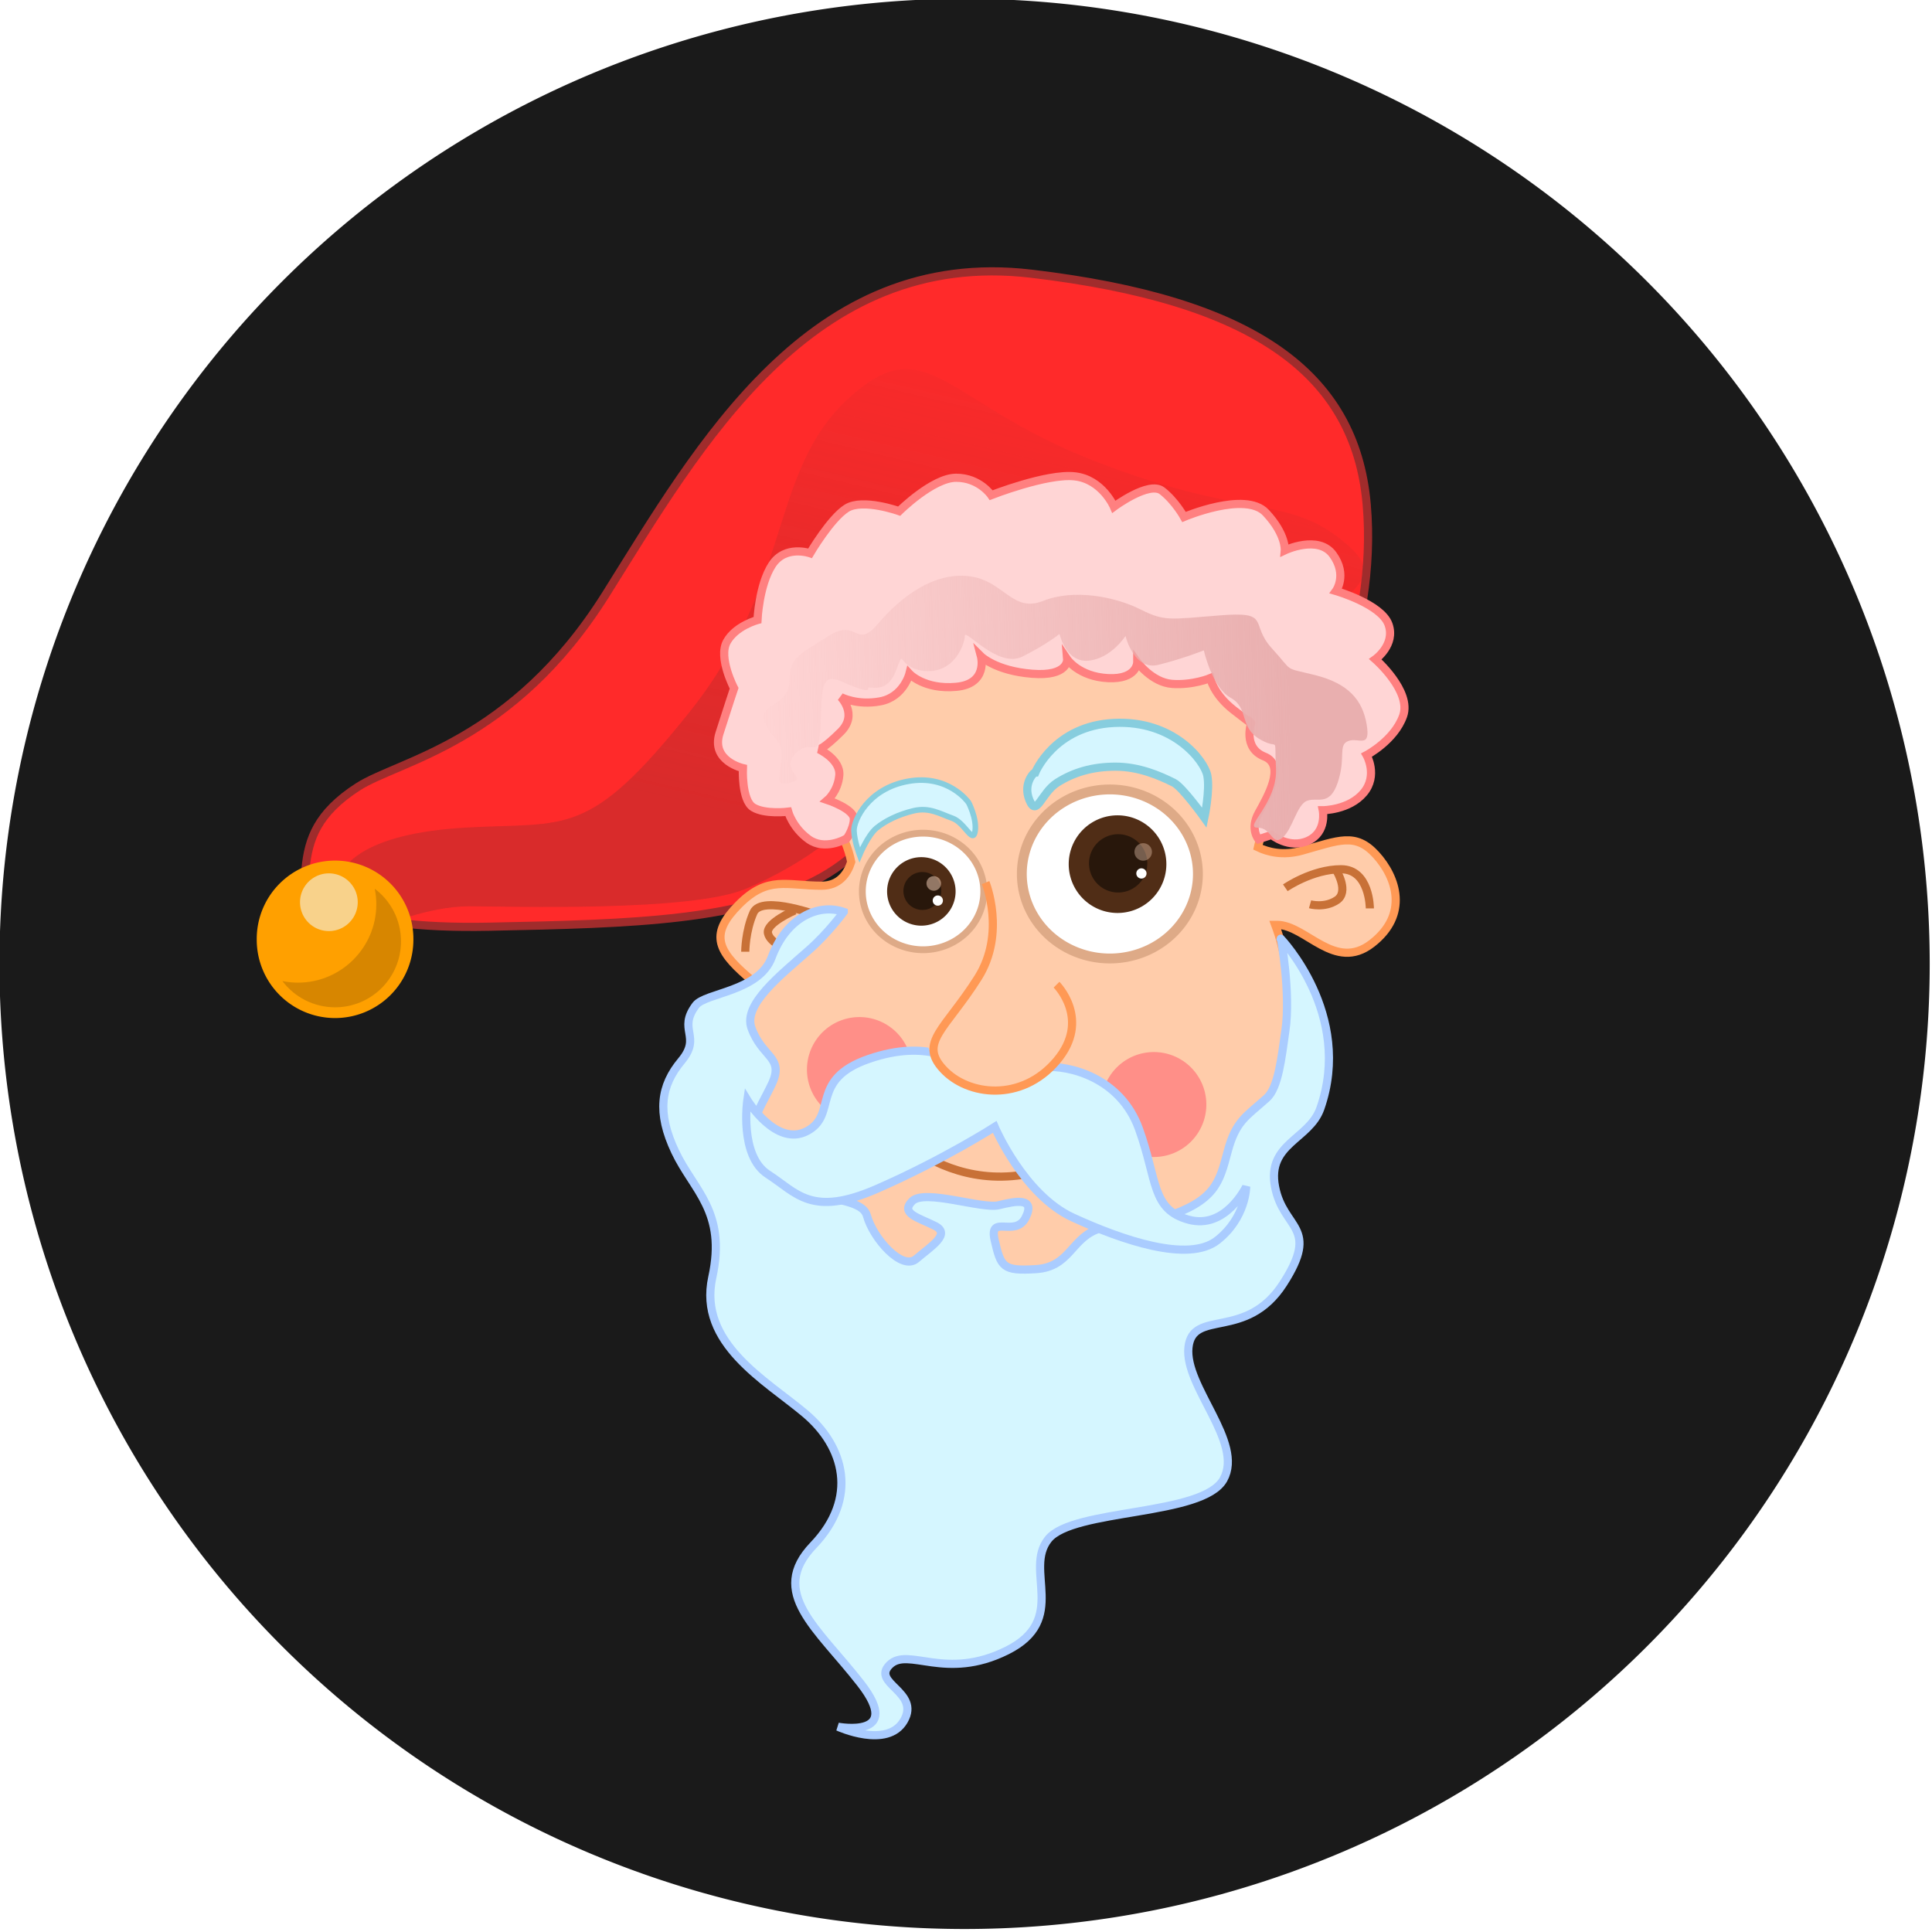 <?xml version="1.0" encoding="UTF-8" standalone="no"?>
<!-- Created with Inkscape (http://www.inkscape.org/) -->
<svg
    xmlns:inkscape="http://www.inkscape.org/namespaces/inkscape"
    xmlns:rdf="http://www.w3.org/1999/02/22-rdf-syntax-ns#"
    xmlns="http://www.w3.org/2000/svg"
    xmlns:sodipodi="http://sodipodi.sourceforge.net/DTD/sodipodi-0.dtd"
    xmlns:cc="http://creativecommons.org/ns#"
    xmlns:xlink="http://www.w3.org/1999/xlink"
    xmlns:dc="http://purl.org/dc/elements/1.1/"
    xmlns:svg="http://www.w3.org/2000/svg"
    xmlns:ns1="http://sozi.baierouge.fr"
    id="svg2592"
    sodipodi:docname="santa_face.svg"
    viewBox="0 0 424.26 424.26"
    sodipodi:version="0.32"
    version="1.0"
    inkscape:output_extension="org.inkscape.output.svg.inkscape"
    inkscape:version="0.46"
  >
  <defs
      id="defs2594"
    >
    <filter
        id="filter3546"
        height="1.792"
        width="1.792"
        y="-.396"
        x="-.396"
        inkscape:collect="always"
      >
      <feGaussianBlur
          id="feGaussianBlur3548"
          stdDeviation="1.887"
          inkscape:collect="always"
      />
    </filter
    >
    <filter
        id="filter3702"
        height="1.781"
        width="1.781"
        y="-.391"
        x="-.391"
        inkscape:collect="always"
      >
      <feGaussianBlur
          id="feGaussianBlur3704"
          stdDeviation="1.86"
          inkscape:collect="always"
      />
    </filter
    >
    <filter
        id="filter3829"
        height="1.283"
        width="1.283"
        y="-.142"
        x="-.142"
        inkscape:collect="always"
      >
      <feGaussianBlur
          id="feGaussianBlur3831"
          stdDeviation="3.427"
          inkscape:collect="always"
      />
    </filter
    >
    <filter
        id="filter4007"
        height="1.691"
        width="1.691"
        y="-.345"
        x="-.345"
        inkscape:collect="always"
      >
      <feGaussianBlur
          id="feGaussianBlur4009"
          stdDeviation="4.069"
          inkscape:collect="always"
      />
    </filter
    >
    <filter
        id="filter4084"
        inkscape:collect="always"
      >
      <feGaussianBlur
          id="feGaussianBlur4086"
          stdDeviation="5.018"
          inkscape:collect="always"
      />
    </filter
    >
    <filter
        id="filter4238"
        height="1.476"
        width="1.476"
        y="-.238"
        x="-.238"
        inkscape:collect="always"
      >
      <feGaussianBlur
          id="feGaussianBlur4240"
          stdDeviation="5.094"
          inkscape:collect="always"
      />
    </filter
    >
    <filter
        id="filter4316"
        height="1.305"
        width="1.166"
        y="-.153"
        x="-.083"
        inkscape:collect="always"
      >
      <feGaussianBlur
          id="feGaussianBlur4318"
          stdDeviation="17.456"
          inkscape:collect="always"
      />
    </filter
    >
    <linearGradient
        id="linearGradient4418"
        y2="82.362"
        gradientUnits="userSpaceOnUse"
        x2="310"
        y1="352.36"
        x1="245.71"
        inkscape:collect="always"
      >
      <stop
          id="stop4322"
          style="stop-color:#a02c2c"
          offset="0"
      />
      <stop
          id="stop4324"
          style="stop-color:#a02c2c;stop-opacity:0"
          offset="1"
      />
    </linearGradient
    >
    <linearGradient
        id="linearGradient4420"
        y2="278.08"
        gradientUnits="userSpaceOnUse"
        x2="208.57"
        gradientTransform="translate(-3.571 2.857)"
        y1="270.93"
        x1="474.29"
        inkscape:collect="always"
      >
      <stop
          id="stop4090"
          style="stop-color:#e9afaf"
          offset="0"
      />
      <stop
          id="stop4092"
          style="stop-color:#e9afaf;stop-opacity:0"
          offset="1"
      />
    </linearGradient
    >
  </defs
  >
  <sodipodi:namedview
      id="base"
      bordercolor="#666666"
      inkscape:pageshadow="2"
      guidetolerance="10"
      pagecolor="#ffffff"
      gridtolerance="10000"
      inkscape:window-height="832"
      inkscape:zoom="0.24748737"
      objecttolerance="10"
      showgrid="false"
      borderopacity="1.0"
      inkscape:current-layer="layer1"
      inkscape:cx="632.27344"
      inkscape:cy="1039.4598"
      inkscape:window-y="1"
      inkscape:window-x="0"
      inkscape:window-width="810"
      inkscape:pageopacity="0.0"
      inkscape:document-units="px"
  />
  <g
      id="layer1"
      inkscape:label="Layer 1"
      inkscape:groupmode="layer"
      transform="translate(-16.162 -22.007)"
    >
    <g
        id="g4379"
        inkscape:export-ydpi="72"
        inkscape:export-xdpi="72"
        inkscape:export-filename="E:\george supreeth\clipart\santa_head.png"
        transform="matrix(.766 0 0 .766 -79.839 -242.61)"
      >
      <path
          id="path4377"
          sodipodi:rx="214.15234"
          sodipodi:ry="214.15234"
          style="fill:#1a1a1a"
          sodipodi:type="arc"
          d="m618.21 583.65a214.15 214.15 0 1 1 -428.3 0 214.15 214.15 0 1 1 428.3 0z"
          transform="matrix(1.292 0 0 1.292 -120.19 -132.3)"
          sodipodi:cy="583.65143"
          sodipodi:cx="404.061"
      />
      <g
          id="g4336"
          transform="matrix(.585 0 0 .585 219.61 379.08)"
        >
        <g
            id="g4328"
          >
          <path
              id="path2614"
              style="fill-rule:evenodd;stroke:#a02c2c;stroke-width:4;fill:#ff2a2a"
              d="m478.57 316.65c4.29-5.72 35.72-62.86 30-127.14-5.71-64.29-55.71-100-164.28-112.86-108.58-12.859-162.86 84.28-208.58 157.14-45.71 72.86-101.42 81.43-121.42 94.29-20.004 12.85-24.29 25.71-25.719 40-1.428 14.28 18.572 30 90 28.57 71.429-1.43 124.29-2.86 162.86-24.29s50-68.57 118.57-72.85c68.57-4.29 118.57 17.14 118.57 17.14z"
          />
          <path
              id="path4246"
              style="opacity:.635;filter:url(#filter4316);fill-rule:evenodd;fill:url(#linearGradient4418)"
              d="m25.714 396.65s22.857-10 42.857-10 108.57 2.86 135.72-8.57c27.14-11.43 58.57-32.86 57.14-48.57-1.43-15.72-25.72-55.72-5.72-78.58 20-22.85 110-54.28 160-24.28s72.86 42.86 75.72 22.86 31.43-21.43 4.28-42.86c-27.14-21.43-48.57-10-121.42-38.57-72.86-28.57-81.43-65.72-120-30-38.58 35.71-27.15 90-77.15 152.85-50 62.86-60 54.29-110 57.15-49.997 2.85-64.283 18.57-64.283 32.85 0 14.29 24.286 20 22.857 15.72z"
          />
          <g
              id="g4011"
            >
            <path
                id="path3722"
                sodipodi:rx="38.385796"
                sodipodi:ry="38.385796"
                style="fill:#ffa000"
                sodipodi:type="arc"
                d="m48.487 397.78a38.386 38.386 0 1 1 -76.771 0 38.386 38.386 0 1 1 76.771 0z"
                transform="translate(-7.071 5.051)"
                sodipodi:cy="397.78333"
                sodipodi:cx="10.101525"
            />
            <path
                id="path3724"
                style="opacity:.803;filter:url(#filter3829);fill:#c17900"
                d="m22.466 378.03c0.5 2.47 0.782 5.01 0.782 7.62 0 21.19-17.218 38.41-38.407 38.41-2.616 0-5.155-0.28-7.625-0.78 5.902 7.82 15.266 12.87 25.813 12.87 17.843 0 32.312-14.47 32.312-32.31 0-10.55-5.051-19.91-12.875-25.81z"
            />
            <path
                id="path3833"
                sodipodi:rx="14.142136"
                sodipodi:ry="14.142136"
                style="opacity:.803;filter:url(#filter4007);fill:#f4eed7"
                sodipodi:type="arc"
                d="m14.142 384.65a14.142 14.142 0 1 1 -28.284 0 14.142 14.142 0 1 1 28.284 0z"
                sodipodi:cy="384.65134"
                sodipodi:cx="0"
            />
          </g
          >
        </g
        >
        <path
            id="path2604"
            style="fill-rule:evenodd;stroke:#ff9955;stroke-width:4;fill:#ffccaa"
            d="m341.84 229.91c-50.38 0.67-80.46 20.61-99.4 46.65-23.26 39.96 8.63 62.19 13.53 88.35-1.89 5.83-5.91 11.65-14.53 11.65-17.18 0-26.27-5.05-40.41 9.1-14.14 14.14-11.12 22.24 4.03 35.37 2.29 1.99 4.51 3.54 6.66 4.75-14.81 13.84-17.78 24.07-17.78 41.69 0 25.25 5.06 41.44 5.06 41.44s19.19 42.41 65.66 54.53c46.46 12.12 26.25 35.37 59.59 41.44 33.34 6.06 25.27-25.28 54.56-32.35 29.3-7.07 83.84-25.24 90.91-107.06 3.21-37.2-1.09-56.63-5.97-69.72h0.91c14.14 0 28.28 23.24 46.46 9.09 18.19-14.14 12.14-32.32 2.04-43.43-10.11-11.12-18.2-7.05-36.38-2-9.11 2.53-16.45 0.72-21.5-1.69 0.1-0.45 0.19-0.88 0.31-1.34 8.08-31.32 57.9-100.07-66.43-122.22-17.5-3.12-33.21-4.44-47.32-4.25z"
        />
        <path
            id="path2612"
            style="fill-rule:evenodd;stroke:#ff8080;stroke-width:4;fill:#ffd5d5"
            d="m252.99 353.8s-10.02 5.69-17.9 0c-7.87-5.69-10.02-13.52-10.02-13.52s-11.45 1.43-17.18-2.13c-5.72-3.56-5.01-19.21-5.01-19.21s-15.75-3.56-11.45-17.08c4.29-13.51 7.16-22.05 7.16-22.05s-7.88-14.94-3.58-22.77c4.29-7.83 15.03-10.67 15.03-10.67s0.72-17.08 7.16-27.04 18.61-5.69 18.61-5.69 10.02-17.07 17.89-22.05c7.88-4.99 25.77 1.42 25.77 1.42s16.47-16.37 27.92-16.37 17.18 8.54 17.18 8.54 27.2-10.67 40.8-9.25c13.6 1.43 19.33 14.94 19.33 14.94s17.18-12.8 23.62-7.82 10.74 12.8 10.74 12.8 30.06-12.8 40.08-2.13 9.31 18.5 9.31 18.5 16.46-7.83 23.62 2.13 1.43 17.79 1.43 17.79 22.19 6.4 25.77 16.36-6.44 17.08-6.44 17.08 17.89 15.65 13.6 27.75c-4.3 12.09-17.9 19.21-17.9 19.21s5.73 9.96-1.43 18.49c-7.16 8.54-20.04 8.54-20.04 8.54s2.15 10.67-7.16 14.94-17.9-2.84-17.9-2.84l-6.44 2.13s-4.29-4.98 0-12.81c4.3-7.82 13.6-23.47 2.87-27.74-10.74-4.27-6.45-16.37-6.45-16.37s1.44 1.43-8.59-6.4c-10.02-7.83-11.45-15.65-11.45-15.65s-8.59 3.55-18.61 2.84-17.18-10.67-17.18-10.67 0 8.54-14.32 7.83c-14.31-0.71-20.04-9.25-20.04-9.25s0.72 8.54-17.18 7.11c-17.89-1.42-25.05-8.53-25.05-8.53s3.58 13.51-12.17 14.94c-15.75 1.42-22.91-6.41-22.91-6.41s-2.86 11.39-14.31 13.52c-11.45 2.14-19.33-2.13-19.33-2.13s8.59 8.53 0 17.07-10.74 8.54-10.74 8.54 10.74 4.98 10.03 12.81c-0.72 7.82-5.73 12.09-5.73 12.09s12.88 4.27 12.88 9.25-4.29 11.38-4.29 9.96z"
        />
        <path
            id="path3406"
            sodipodi:rx="35.714287"
            sodipodi:ry="34.285713"
            style="stroke:#deaa87;stroke-width:4;fill:#ffffff"
            sodipodi:type="arc"
            d="m430 370.93a35.714 34.286 0 1 1 -71.43 0 35.714 34.286 0 1 1 71.43 0z"
            transform="matrix(1.208 0 0 1.208 -93.571 -77.278)"
            sodipodi:cy="370.93362"
            sodipodi:cx="394.28571"
        />
        <path
            id="path3408"
            sodipodi:rx="35.714287"
            sodipodi:ry="34.285713"
            style="stroke:#deaa87;stroke-width:4;fill:#ffffff"
            sodipodi:type="arc"
            d="m430 370.93a35.714 34.286 0 1 1 -71.43 0 35.714 34.286 0 1 1 71.43 0z"
            transform="matrix(.833 0 0 .833 -37.262 70.394)"
            sodipodi:cy="370.93362"
            sodipodi:cx="394.28571"
        />
        <g
            id="g3706"
            transform="translate(-3.796 -3.781)"
          >
          <path
              id="path3412"
              sodipodi:rx="15"
              sodipodi:ry="15"
              style="fill:#502d16"
              sodipodi:type="arc"
              d="m310.71 375.22a15 15 0 1 1 -30 0 15 15 0 1 1 30 0z"
              transform="matrix(1.595 0 0 1.595 -81.378 -228.7)"
              sodipodi:cy="375.21933"
              sodipodi:cx="295.71429"
          />
          <path
              id="path3414"
              sodipodi:rx="10.714286"
              sodipodi:ry="10.714286"
              style="fill:#28170b"
              sodipodi:type="arc"
              d="m402.14 369.51a10.714 10.714 0 1 1 -21.43 0 10.714 10.714 0 1 1 21.43 0z"
              transform="matrix(1.333 0 0 1.333 -131.19 -123.17)"
              sodipodi:cy="369.50504"
              sodipodi:cx="391.42856"
          />
          <path
              id="path3418"
              sodipodi:rx="5.7142859"
              sodipodi:ry="5.7142859"
              style="opacity:.635;filter:url(#filter3546);fill:#e9c6af"
              sodipodi:type="arc"
              d="m406.43 366.65a5.714 5.714 0 1 1 -11.43 0 5.714 5.714 0 1 1 11.43 0z"
              transform="matrix(.75 0 0 .75 102.32 88.805)"
              sodipodi:cy="366.64789"
              sodipodi:cx="400.71429"
          />
          <path
              id="path3422"
              sodipodi:rx="5.7142859"
              sodipodi:ry="5.7142859"
              style="fill:#ffffff"
              sodipodi:type="arc"
              d="m406.43 366.65a5.714 5.714 0 1 1 -11.43 0 5.714 5.714 0 1 1 11.43 0z"
              transform="matrix(.438 0 0 .438 226.47 213.74)"
              sodipodi:cy="366.64789"
              sodipodi:cx="400.71429"
          />
        </g
        >
        <g
            id="g3712"
            transform="translate(-7.143 2.367)"
          >
          <path
              id="path3410"
              sodipodi:rx="15"
              sodipodi:ry="15"
              style="fill:#502d16"
              sodipodi:type="arc"
              d="m310.71 375.22a15 15 0 1 1 -30 0 15 15 0 1 1 30 0z"
              transform="matrix(1.119 0 0 1.119 -33.418 -42.883)"
              sodipodi:cy="375.21933"
              sodipodi:cx="295.71429"
          />
          <path
              id="path3416"
              sodipodi:rx="10.714286"
              sodipodi:ry="10.714286"
              style="fill:#28170b"
              sodipodi:type="arc"
              d="m402.14 369.51a10.714 10.714 0 1 1 -21.43 0 10.714 10.714 0 1 1 21.43 0z"
              transform="matrix(.867 0 0 .867 -41.381 56.41)"
              sodipodi:cy="369.50504"
              sodipodi:cx="391.42856"
          />
          <path
              id="path3420"
              sodipodi:rx="5.7142859"
              sodipodi:ry="5.7142859"
              style="opacity:.74;filter:url(#filter3702);fill:#e9c6af"
              sodipodi:type="arc"
              d="m406.43 366.65a5.714 5.714 0 1 1 -11.43 0 5.714 5.714 0 1 1 11.43 0z"
              transform="matrix(.625 0 0 .625 53.125 143.92)"
              sodipodi:cy="366.64789"
              sodipodi:cx="400.71429"
          />
          <path
              id="path3424"
              sodipodi:rx="5.7142859"
              sodipodi:ry="5.7142859"
              style="fill:#ffffff"
              sodipodi:type="arc"
              d="m406.43 366.65a5.714 5.714 0 1 1 -11.43 0 5.714 5.714 0 1 1 11.43 0z"
              transform="matrix(.438 0 0 .438 130.04 220.88)"
              sodipodi:cy="366.64789"
              sodipodi:cx="400.71429"
          />
        </g
        >
        <path
            id="path3718"
            sodipodi:nodetypes="csscssssc"
            style="fill-rule:evenodd;stroke:#87cdde;stroke-width:4;fill:#d5f6ff"
            d="m346.18 321.08s9.29-22.86 38.57-24.29c29.29-1.43 44.29 18.57 45.72 25.72 1.43 7.14-1.43 20.71-1.43 20.71s-10.71-15-15-17.14c-7.14-3.57-17.14-7.86-28.57-7.86s-20.72 2.86-28.57 7.86c-7.86 5-10 17.14-13.57 8.57-3.58-8.57 2.85-14.29 2.85-13.57z"
        />
        <path
            id="path3720"
            sodipodi:nodetypes="csscssssc"
            style="fill-rule:evenodd;stroke:#87cdde;stroke-width:2.741;fill:#d5f6ff"
            d="m313.37 335.65s-9.73-13.83-29.5-10.26c-19.77 3.56-26.7 19.23-26.55 24.22s2.76 11.92 2.76 11.92 4.01-9.68 8.23-13.17c4.21-3.48 10.76-6.79 18.39-8.56 7.63-1.76 12.84 1.57 18.86 3.7 6.02 2.12 10.03 12.76 11.1 6.48 1.06-6.27-3.4-14.81-3.29-14.33z"
        />
        <path
            id="path4022"
            style="stroke:#c87137;stroke-width:4;fill:none"
            d="m468.71 377.58s13.13-9.09 27.27-9.09c14.15 0 14.15 19.19 14.15 19.19"
        />
        <path
            id="path4024"
            style="stroke:#c87137;stroke-width:4;fill:none"
            d="m493.96 369.5s6.07 10.1 0 14.14c-6.06 4.04-13.13 2.02-13.13 2.02"
        />
        <path
            id="path4026"
            style="stroke:#c87137;stroke-width:4;fill:none"
            d="m204.05 408.9s0-10.11 4.04-19.2 33.34 2.02 33.34 2.02"
        />
        <path
            id="path4028"
            style="stroke:#c87137;stroke-width:4;fill:none"
            d="m228.29 388.69s-14.14 6.06-13.13 11.11 10.1 8.08 10.1 8.08"
        />
        <path
            id="path2608"
            sodipodi:nodetypes="cssssssssssssssssscssssssssscssssssssc"
            style="fill-rule:evenodd;stroke:#aaccff;stroke-width:4;fill:#d5f6ff"
            d="m252.31 389.39s-7.44 10.2-16.88 18.55c-14.38 12.72-32.44 26.77-28.35 38.33 5.14 14.51 16.16 14.14 10.1 27.27-6.06 13.14-16.16 24.25-3.03 41.42s46.47 12.12 49.5 23.23c3.03 11.12 17.17 27.28 24.24 21.22s17.18-12.12 9.09-16.16c-8.08-4.05-17.17-6.07-11.11-12.13s34.35 4.04 42.43 2.02 18.18-4.04 13.13 6.06c-5.05 10.11-18.18-2.02-15.15 11.12 3.03 13.13 4.04 15.15 20.2 14.14s17.17-14.14 29.3-19.19c12.12-5.06 8.08 2.02 33.33-6.07 25.26-8.08 27.28-17.17 31.32-32.32s9.09-17.17 19.19-26.26c5.67-5.11 7.2-19.61 9.13-33.09 2.64-18.41-2.18-45.65-2.3-45.03 0 0 35.57 37 19.43 83.17-5.34 15.28-26.26 17.17-22.22 38.38 4.04 21.22 22.22 19.2 4.04 47.48s-44.45 12.12-46.47 31.31c-2.02 19.2 27.28 46.47 17.18 64.65-10.11 18.19-73.74 14.15-85.87 29.3-12.12 15.15 10.1 39.39-20.2 54.55-30.3 15.15-48.49-2.02-57.58 7.07s15.15 13.13 7.07 27.27-32.32 3.03-32.32 3.03 32.32 6.06 11.11-21.21-45.46-44.45-23.23-67.68c22.22-23.23 15.15-48.49-4.04-64.65-19.2-16.16-52.53-34.35-45.46-66.67 7.07-32.33-9.09-42.43-18.18-61.62-9.1-19.19-7.08-32.33 3.03-44.45 10.1-12.12-2.02-15.15 7.07-27.27 4.62-6.17 30.94-6.65 37.19-23.5 7.17-19.31 22.69-26.63 35.31-22.27z"
        />
        <path
            id="path4030"
            style="filter:url(#filter4084);fill-rule:evenodd;fill:url(#linearGradient4420)"
            d="m264.12 279.42c4.04 0 10.1 2.02 14.14-9.09s0 0 14.14 1.01c14.15 1.01 19.2-13.13 19.2-17.17s16.16 16.16 28.28 10.1 18.18-11.11 18.18-11.11 3.03 14.14 14.15 13.13c11.11-1.01 18.18-12.12 18.18-12.12s4.04 17.17 16.16 14.14 22.22-7.07 22.22-7.07 4.04 18.18 13.14 23.23c9.09 5.05 4.04 14.15 14.14 20.21s7.07-3.03 8.08 14.14-16.16 29.29-9.09 29.29 7.07 9.09 12.12 5.05 7.07-16.16 12.12-18.18 11.11 3.03 15.15-9.09 0-18.18 5.05-20.2c5.06-2.02 11.12 4.04 9.1-8.09-2.02-12.12-9.1-20.2-25.26-24.24s-10.1-1.01-21.21-13.13 0-18.18-25.25-16.16c-25.26 2.02-27.28 3.03-39.4-3.03s-32.33-10.11-47.48-4.04c-15.15 6.06-19.19-10.11-36.36-12.13-17.18-2.02-33.34 10.11-44.45 23.24s-10.1-3.03-24.24 6.06c-14.15 9.09-19.2 10.1-19.2 22.22s-16.16 11.11-12.12 20.2c4.04 9.1 9.09 8.09 8.08 18.19s-3.03 13.13 5.05 11.11-6.06-6.06 2.02-14.14 11.12 4.04 12.13-12.12c1.01-16.17-1.01-28.29 10.1-23.24s14.14 5.05 13.13 3.03z"
        />
        <path
            id="path4096"
            sodipodi:rx="25.714285"
            sodipodi:ry="25.714285"
            style="opacity:.894;filter:url(#filter4238);fill:#ff8080"
            sodipodi:type="arc"
            d="m430 483.79a25.714 25.714 0 1 1 -51.43 0 25.714 25.714 0 1 1 51.43 0z"
            sodipodi:cy="483.79074"
            sodipodi:cx="404.28571"
        />
        <path
            id="path4242"
            sodipodi:rx="25.714285"
            sodipodi:ry="25.714285"
            style="opacity:.894;filter:url(#filter4238);fill:#ff8080"
            sodipodi:type="arc"
            d="m430 483.79a25.714 25.714 0 1 1 -51.43 0 25.714 25.714 0 1 1 51.43 0z"
            transform="translate(-144.29 -17.143)"
            sodipodi:cy="483.79074"
            sodipodi:cx="404.28571"
        />
        <path
            id="path4244"
            sodipodi:nodetypes="cs"
            style="stroke:#c87137;stroke-width:4;fill:none"
            d="m271.43 492.36s42.86 52.86 107.14 10"
        />
        <path
            id="path2606"
            style="fill-rule:evenodd;stroke:#aaccff;stroke-width:4;fill:#d5f6ff"
            d="m308.1 463.44s-14.15-12.12-43.44-2.02-15.15 27.28-30.3 35.36c-15.16 8.08-29.3-15.15-29.3-15.15s-4.04 27.27 10.1 36.36 21.22 21.21 53.54 7.07c32.33-14.14 57.58-30.3 57.58-30.3s14.14 33.33 38.39 44.44c24.24 11.12 56.56 22.23 70.71 11.12 14.14-11.12 14.14-26.27 14.14-26.27s-10.1 21.22-28.29 16.16c-18.18-5.05-15.15-19.19-24.24-44.44-9.09-25.26-34.35-31.32-46.47-30.31s-27.27 8.08-27.27 8.08l-15.15-10.1z"
        />
        <path
            id="path2610"
            style="fill-rule:evenodd;fill:#ffccaa"
            d="m323.25 366.47s10.1 33.33-15.15 49.5c-25.26 16.16-19.2 37.37-7.07 50.5 12.12 13.14 38.38 16.17 55.55-4.04 17.18-20.2 0-37.37 0-37.37l-33.33-58.59z"
        />
        <path
            id="path2602"
            sodipodi:nodetypes="csssc"
            style="stroke:#ff9955;stroke-width:4;fill:none"
            d="m321.82 375.04s10.1 24.76-3.72 46.64c-16.02 25.35-29.2 31.66-17.07 44.79 12.12 13.14 38.38 16.17 55.55-4.04 17.18-20.2 0-37.37 0-37.37"
        />
      </g
      >
    </g
    >
  </g
  >
</svg
>
